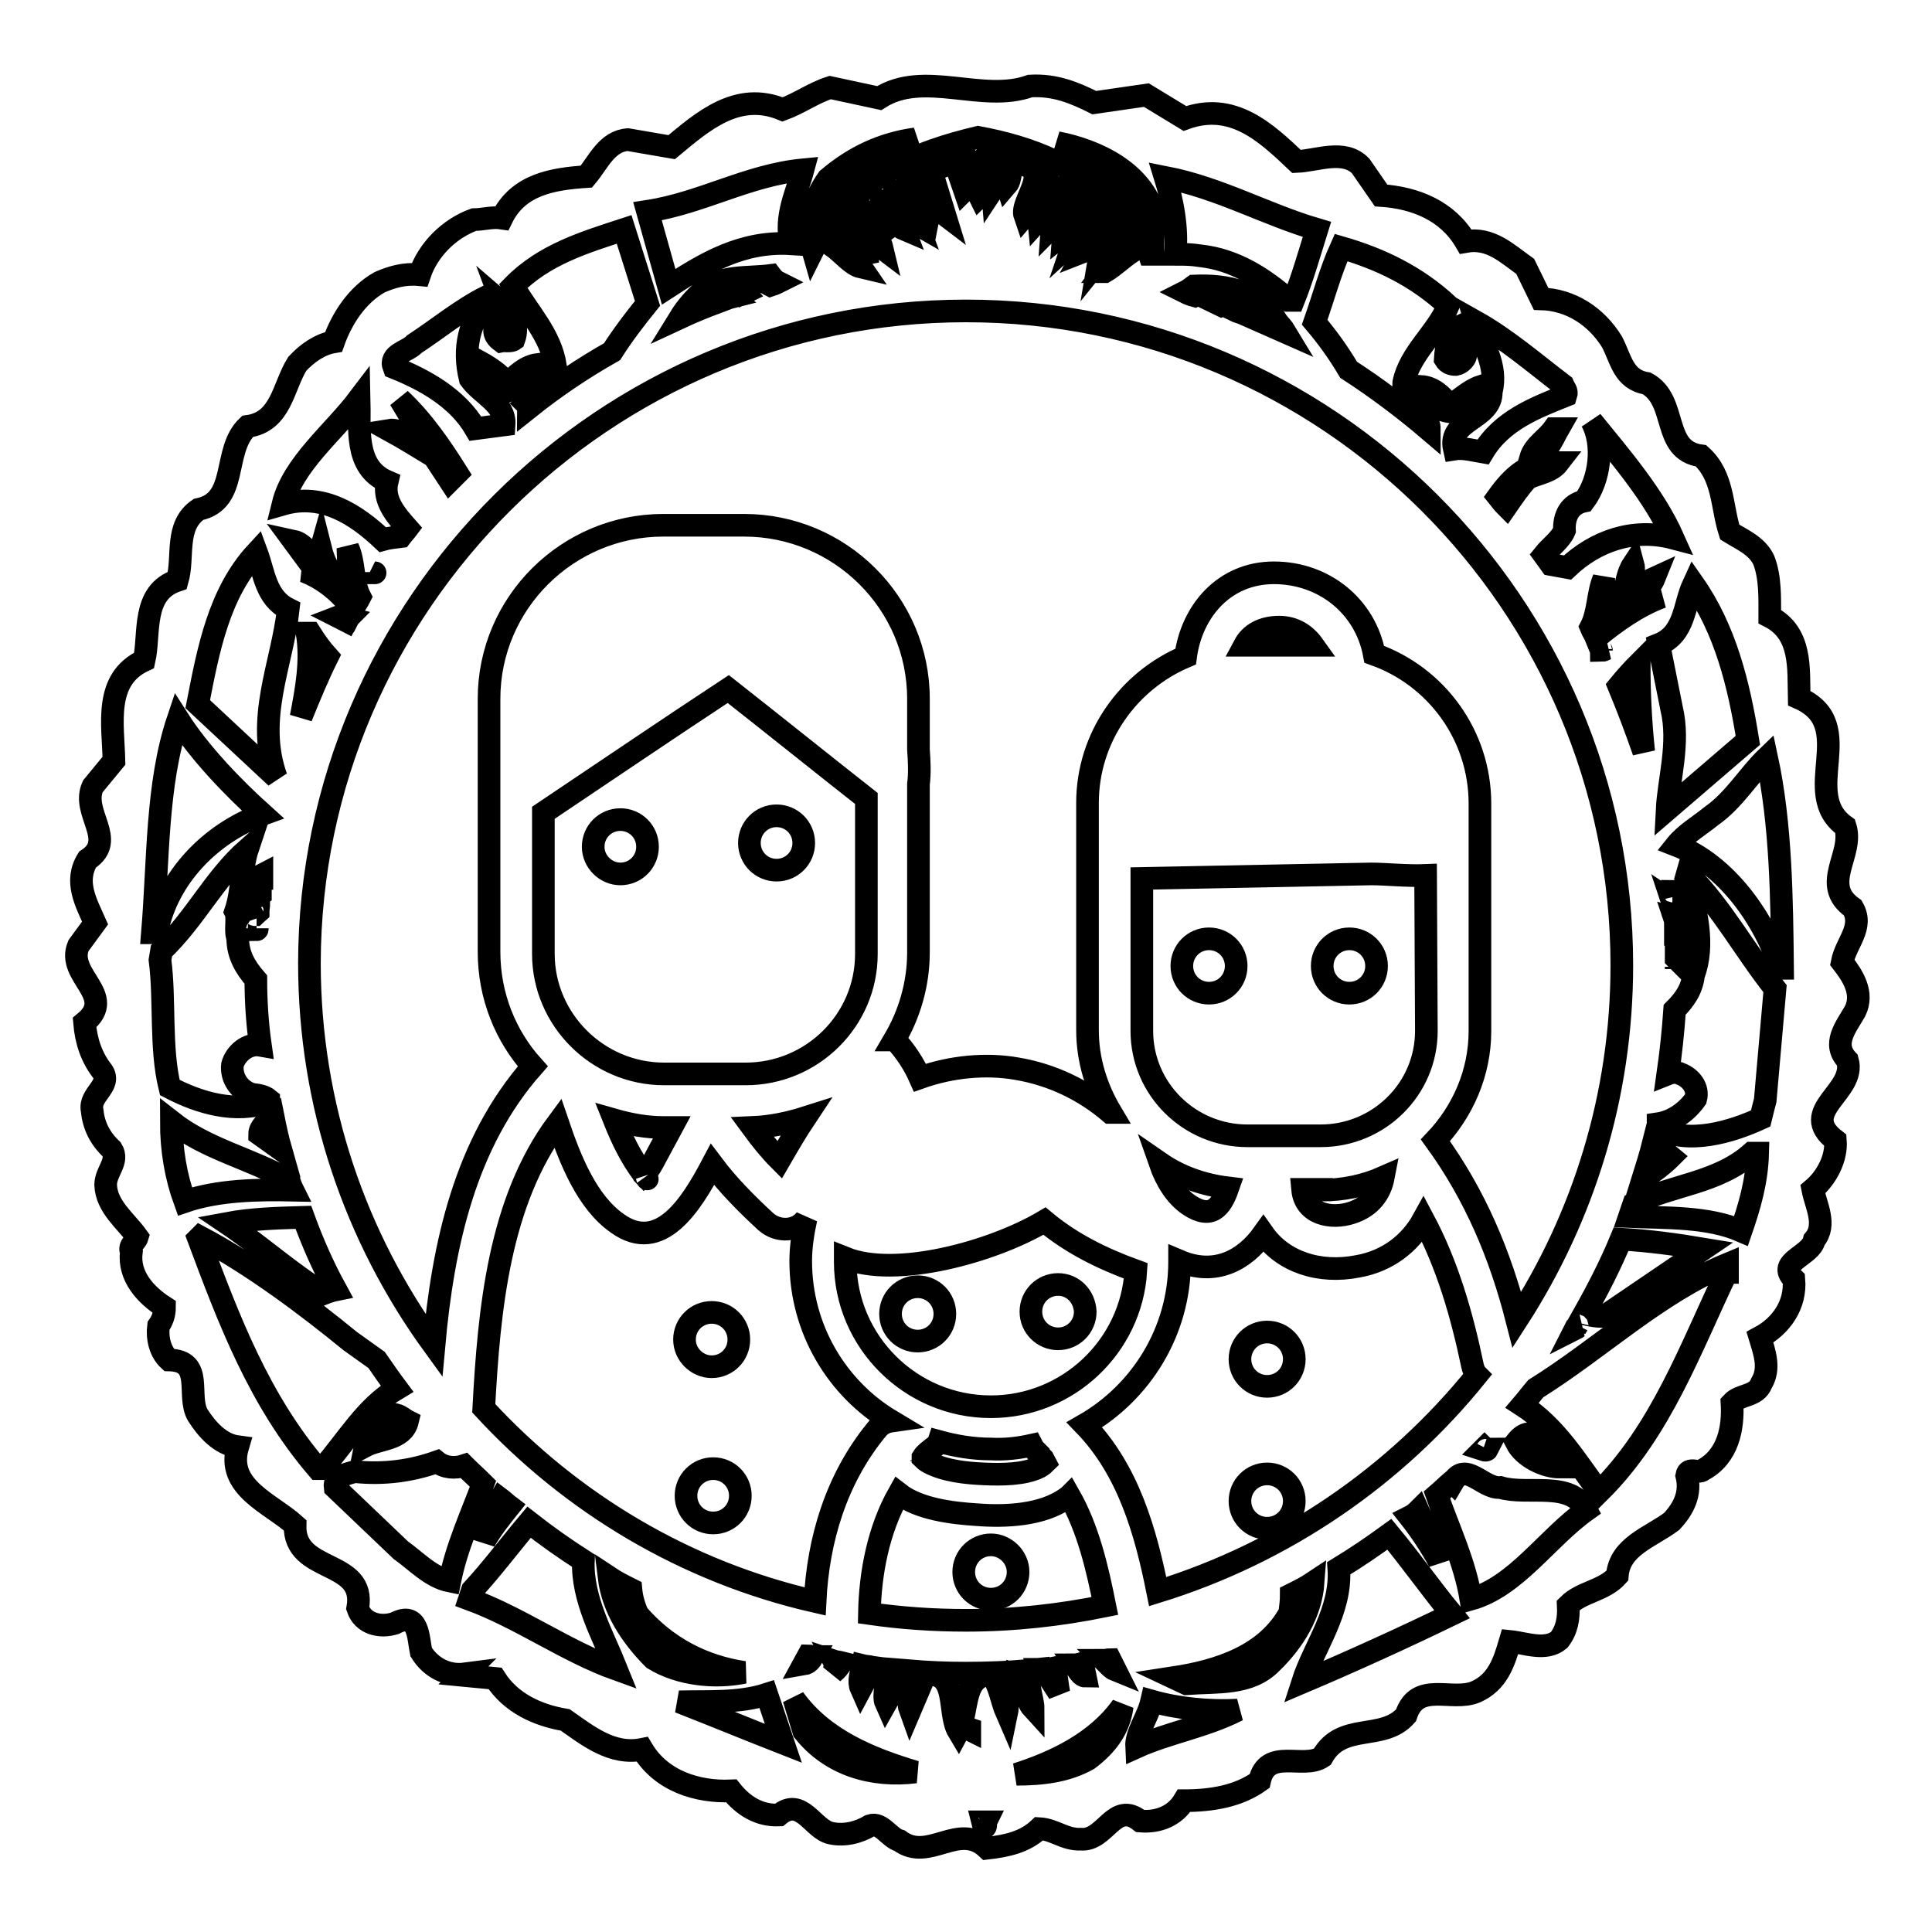 <?xml version="1.0" encoding="utf-8"?>
<!-- Svg Vector Icons : http://www.onlinewebfonts.com/icon -->
<!DOCTYPE svg PUBLIC "-//W3C//DTD SVG 1.1//EN" "http://www.w3.org/Graphics/SVG/1.1/DTD/svg11.dtd">
<svg version="1.1" xmlns="http://www.w3.org/2000/svg" xmlns:xlink="http://www.w3.org/1999/xlink" x="0px" y="0px" viewBox="0 0 256 256" enable-background="new 0 0 256 256" xml:space="preserve">
<g><g><path stroke-width="3" fill-opacity="0" stroke="#000000"  d="M235.9,128.3c-2.1-6.5-7.1-13.7-13.8-16.3c1.2-1.5,3.1-2.6,4.7-3.9c3-2.1,4.9-5.4,7.3-7.7c1.9,8.8,2,18.7,2.1,27.9H235.9z M233.9,145.8c-0.2,0.7-0.4,1.6-0.6,2.4c-3.9,1.8-9.6,3.5-13.7,1.3c0-0.2,0.1-0.4,0.1-0.6c2-0.3,3.8-1.6,5-3.3c0.4-1.5-0.7-2.8-2-3.3c-0.6-0.3-1.2-0.2-1.7,0c0.4-2.8,0.7-5.6,0.9-8.5c1.3-1.3,2.3-2.7,2.5-4.6c1.5-3.9,0.4-8.9-1-12.8l0.2-0.7c4.6,4.6,7.6,10.3,11.6,15.3L233.9,145.8z M230.7,163.1c-4.4-1.9-9.8-1.7-14.8-1.9c0.2-0.6,0.4-1.1,0.6-1.7c5-2.5,11.1-2.7,15.6-6.7h0.8C232.8,156.6,231.8,159.9,230.7,163.1L230.7,163.1z M228.8,168.6c-4.8,10-8.7,21-16.9,29.1c-3-4-5.7-8.6-10.2-11.5c0.6-0.7,1.2-1.5,1.8-2.2c8.5-5.3,16.2-12.7,25.4-16.5V168.6z M194.9,211.9c-0.8-4.9-2.9-9.2-4.5-13.8c0.7-0.6,1.3-1.2,2-1.8l0.1,0.1c1.7-2.9,4,0.9,6.3,0.7c3.7,1.1,9.3-1,11.4,3C205,203.8,200.9,210.2,194.9,211.9L194.9,211.9z M172.6,222.9c1.5-4.7,5.2-9.4,4.8-15.1c2.3-1.4,4.5-2.9,6.7-4.5c2.9,3.5,5.5,7.2,8.3,10.6C186,217,179.2,220.1,172.6,222.9L172.6,222.9z M168.5,220.3c-2.9,3-7.2,2.5-11.3,2.8l-1.7-0.8c5.9-0.9,12.3-2.9,15.4-8.6c0.1-0.8,0.2-1.6,0.2-2.4c1-0.5,2-1,2.9-1.6C173.7,213.8,171.4,217.5,168.5,220.3L168.5,220.3z M150.6,231.5c-0.1-1.9,1.5-3.9,2-6.1c3.5,1,7.6,1.4,11.4,1.2C159.7,228.8,154.8,229.6,150.6,231.5L150.6,231.5z M144.2,233.1c-2.8,1.6-6.1,2-9.5,2c5-1.6,10.6-4.2,14-9C148.3,229.1,146.6,231.3,144.2,233.1L144.2,233.1z M133.8,221.7c-1.4,1.5,0,3.4-0.4,5.3c-0.7-1.6-0.9-3.6-2-5.1c-4,0-3,4.9-4.4,7.5c-1.5-2.5,0.1-8-4.4-7.5l-2,4.7c-0.7-1.9,1.2-3.9,0-5.2c2.4,0.2,4.8,0.3,7.3,0.3c2.9,0,5.9-0.1,8.7-0.4c-0.7,1.5,0.3,3.8,0.3,5.1C135.7,225.1,135.8,222.5,133.8,221.7L133.8,221.7z M130.4,242.2l-0.2-0.8h0.4C130.5,241.6,130.8,242,130.4,242.2L130.4,242.2z M128.5,229.2l-0.6-0.3l0.6,0.2V229.2z M106.5,229.4l-1.3-4.3c3.9,5.4,10.1,7.9,16.1,9.7C115.6,235.5,110.1,233.9,106.5,229.4L106.5,229.4z M90,225.5c3.8-0.1,7.9,0.2,11.6-1l2.2,6.5C99.2,229.2,94.6,227.3,90,225.5L90,225.5z M80.7,209c0.9,0.6,1.9,1.1,2.9,1.6c0.1,1.1,0.4,2.2,0.9,3.3c3.8,4.4,8.7,6.9,14.1,7.7c-3.9,0.8-8.6,0.3-12-1.8C83.6,216.8,81.2,213.1,80.7,209L80.7,209z M62.2,211.9l0.4-1.2c2.5-2.7,4.9-5.9,7.5-9c2.3,1.8,4.7,3.5,7.2,5.1c-0.2,5.1,2.6,9.9,4.4,14.4C75,218.8,69,214.4,62.2,211.9L62.2,211.9z M59.6,209.5c-2.5-0.5-4.4-2.6-6.5-4.1l-8.7-8.3c-0.2-1.5,1.6-1.8,2.6-2.1c3.9,0.4,7.5-0.1,10.9-1.3c1,0.8,2.4,0.9,3.6,0.5c0.8,0.8,1.7,1.6,2.5,2.4C62.4,200.9,60.5,205,59.6,209.5L59.6,209.5z M54,188.3c-0.6,2.5-3.7,2.3-5.6,3.3c0.3-1.5,1.6-3.5,3.4-4.1C52.7,187.2,53.4,188,54,188.3L54,188.3z M42.1,194.6c-7.8-9.1-11.8-19.8-15.8-30.5l0.2-0.2c7,3.7,14.4,9.3,19.9,13.8l3.5,2.5c0.9,1.3,1.8,2.6,2.7,3.8c-4.2,2.5-6.7,7-9.9,10.6H42.1L42.1,194.6z M24.5,159.2c-1.2-3.3-1.8-6.8-1.8-10.6c4.7,3.7,10.5,4.9,15.6,7.8c0.1,0.4,0.3,0.9,0.5,1.3C34.1,157.6,28.9,157.7,24.5,159.2L24.5,159.2z M21.2,127.2l0.2-1.2c4.5-4.3,6.9-9.5,11.4-13.5c-0.8,2.4-0.7,5.7-1.6,8.3c0.4,0.8-0.1,2.5,0.3,3.5c0,2.2,1,3.9,2.4,5.5c0,2.9,0.2,5.9,0.6,8.7c-1.7-0.3-3.3,1.1-3.7,2.6c-0.2,1.7,0.9,3.4,2.6,3.9c0.8,0.1,1.6,0.2,2.2,0.7c0,0.1,0,0.2,0,0.3c-4.4,1.6-9.3,0.1-13.1-1.9C21.2,138.8,21.9,132.6,21.2,127.2L21.2,127.2z M20.2,123.6c0.8-9.6,0.5-19.7,3.4-28.3c2.8,4.4,7.2,9,11.2,12.6c-6.9,2.5-12.6,8.4-14,15.5C20.7,123.6,20.4,123.6,20.2,123.6L20.2,123.6z M34,73.2c1,2.7,1.2,6,4.2,7.5c-0.8,7.3-4.4,14.5-1.6,22.3l-10.4-9.7C27.6,86.1,29,78.6,34,73.2L34,73.2z M47.6,52.8c0.1,3.9-0.7,9.1,3.7,11c-0.6,2.5,1.2,4.5,2.7,6.2c-0.3,0.4-0.6,0.7-0.9,1.1c-0.8,0.1-1.7,0.2-2.4,0.4c-3.6-3.4-8-6.2-13.2-4.7C38.8,61.5,44.2,57.3,47.6,52.8L47.6,52.8z M55.7,57.4L53,52.9c3,2.8,5.4,6.3,7.6,9.8c-0.3,0.3-0.7,0.7-1,1l-2.1-3.2c-2-1.2-3.9-2.4-5.9-3.5C52.8,56.8,54.4,58.1,55.7,57.4L55.7,57.4z M54.9,45.6c3.2-2.1,6.2-4.6,9.6-6.3l0.2,0.2c-2.5,3.1-3.4,6.6-2.4,10.7c1.5,2.1,4.7,3.3,4.5,6.1L63,56.8c-2.4-4.1-6.8-6.5-10.8-8.1C51.5,46.9,54,46.6,54.9,45.6L54.9,45.6z M66.5,40.1c1.4,1.2,2.3,3,1.6,4.9c-0.4,0.3-1.2,0.1-1.7,0.2C64.1,43.5,67.2,42,66.5,40.1L66.5,40.1z M82.7,30.4l3.1,9.8c-1.7,2.1-3.3,4.2-4.7,6.4c-3.9,2.2-7.6,4.7-11.1,7.5c0-0.2-0.1-0.4-0.2-0.5c1.7-1.3,3.4-3,3.8-5.1c-0.6-4.1-3.6-7.1-5.6-10.6C72.1,33.7,77.5,32.1,82.7,30.4L82.7,30.4z M106.4,22.5c-0.8,3-2.5,6.2-1.6,9.8c-6.4-0.4-11.3,2.5-16.2,5.7L85.8,28C93,26.9,99.1,23.2,106.4,22.5L106.4,22.5z M109.7,23.7c3.4-2.9,7.2-4.7,11.6-5.3c-3.2,1.8-7,3.3-9.9,6.5c-1.2,2.8-2.4,5.7-3.7,8.3C106.7,29.8,107.8,26.4,109.7,23.7L109.7,23.7z M129.6,18.2c7,1.3,13.7,3.8,18.6,9.7c1.2,1.6,1.7,3.4,1.7,5.5c-1.2,0.8-2.3,1.9-3.5,2.6c-0.1,0-0.1,0-0.2,0l2.7-3.7l-0.3-0.4c-1,0.8-2.2,1.6-3,2.6c0.2-1.2,1.2-2.6,2-3.7l-0.4-0.4c-1.3,0.7-2.2,2.4-3.5,2.9l2.3-4.2l-0.3-0.3l-3.4,3.1c0.5-1.5,1.4-2.8,2.1-4.1l-0.4-0.4c-1.2,1.2-1.7,2.6-3.1,3.7c0.1-1.4,1.3-3.1,2-4.7l-0.4-0.4c-1.6,1-1.9,2.9-3.1,4.1c0.1-1.4,1.2-3.3,1.7-4.9c-0.2-0.2-0.4-0.5-0.7-0.3c-1,1.4-1.6,3-2.8,4.3c-0.2-1.8,2-3.7,1.2-5.5c-1.6,1.2-1.7,3.4-3,4.9c-0.7-2,4-6.4-1-6.9c-1.2,0.5-0.7,2-1.4,2.8c-0.4-1.2,0.7-2.2-0.2-3.2c-1.2,0.9-0.9,2.7-1.7,3.9c-0.1-1.2,0.1-3.3-0.8-4.5c-1.2,0.8-1.2,2.8-0.7,4.2c0.3,0.1,0.1,0.5,0.2,0.7l-0.4,0.4c-0.8-1.6-0.7-3.4-1.6-4.9c-1.5,0.7-0.2,2.6-0.2,3.9l-0.2,0.2l-1.2-3.5c-1.2,0.2-2.5,0.3-3,1.6l1.6,5.2c-1.6-1.2-1.5-3.8-3-5.2c-0.9,1.9,1.2,3.8,0.8,5.7c-1.3-1.4-1.3-3.3-2.6-4.7l-0.6,0.6l1.8,4.9c-1.6-0.9-1.7-3.1-3.2-4.3c-0.7,1.6,0.8,3.3,1.4,4.9c-1.2-0.5-2-2.6-3.1-3.5c-0.6,1.3,1,2.9,1.6,4.3l-3.4-2.9c-0.2,1.6,1.6,2.9,2,4.6c-1.2-0.9-2.1-2-3.4-3.2c-0.9,1.4,1.3,2.5,1.4,3.9c-0.9,0.2-2.1-2.7-3.4-2l2.6,3.8c0,0,0,0,0,0c-1.3-0.3-2.5-1.9-3.8-2.8C112,23.5,122,20,129.6,18.2L129.6,18.2z M152.9,28.4l-0.2,5.3h-0.4c-2-5.8-6.1-12.2-12.2-14.8C145.3,19.9,151.4,22.8,152.9,28.4L152.9,28.4z M174.5,30.4c-1,3.2-1.9,6.4-3.1,9.4h-0.6c-3.4-3-7.2-5.4-11.7-5.9c-1.3-0.2-2-0.2-3.4-0.2c0.4-3.5-0.4-7.3-1.3-10.2C161.6,24.9,167.7,28.4,174.5,30.4L174.5,30.4z M177.7,32.8c5.2,1.5,10,3.8,14.2,7.7c-1.5,3.6-5.1,6.3-5.9,10.2c-0.2,2.7,2.3,3.5,3.3,5.5c0.1,0.3,0.1,0.6,0.1,0.8c-3.4-2.9-7-5.6-10.7-8c-1.3-2.2-2.8-4.3-4.5-6.3C175.4,39.3,176.3,35.9,177.7,32.8L177.7,32.8z M193.5,43.2c0.2,1.2,0.2,2.5,0.7,3.5c0.2,0.8-0.7,1.5-1.3,1.6c-0.6,0-1.1-0.2-1.4-0.7C191.6,45.8,192,43.9,193.5,43.2L193.5,43.2z M196.2,51.2c-0.6,1.2-1.4,2.8-2.7,3.4c-2.2,0.2-4.4-0.8-5.2-3v-0.4c1.6,0.1,2.9,1.3,3.8,2.6C193.5,52.9,194.7,51.7,196.2,51.2L196.2,51.2z M207.1,51c0.2,0.5,0.6,0.8,0.4,1.4c-4,1.6-8.5,3.3-11,7.5c-1.2-0.2-2.6-0.6-3.8-0.4c-0.9-3.9,5-3.9,4.9-7.6c0.9-3.5-1.2-6.3-2.1-9.3C199.6,44.9,203.3,48.1,207.1,51L207.1,51z M209.9,66.4c2.1-2.8,2.7-7.5,1-10.6c3.9,4.8,8.3,9.9,10.8,15.5c-5.3-1.4-10.3,0.4-14,3.9l-2.2-0.4c-0.3-0.4-0.6-0.9-0.9-1.3c0.8-1,2.2-2,2.7-3.2C207.2,68.4,208,66.8,209.9,66.4L209.9,66.4z M221.7,118.5C221.7,118.4,221.7,118.4,221.7,118.5c-0.1-0.2-0.1-0.3-0.1-0.4C221.7,118.1,221.8,118.2,221.7,118.5L221.7,118.5z M222.4,120.7c-0.2-0.1-0.5-0.1-0.7-0.2c0-0.3,0-0.7-0.1-1c0.3,0.2,0.6,0.4,0.7,0.8V120.7z M222.9,123.2l-0.9-0.7c0-0.3,0-0.5-0.1-0.8C222.6,121.9,223.2,122.1,222.9,123.2L222.9,123.2z M222,124.6c0-0.3,0-0.6,0-1c0.6,0.4,1,0.8,1.1,1.6l-0.2,0.2L222,124.6z M222.1,127c0-0.2,0-0.5,0-0.7c0.2,0.2,0.4,0.3,0.7,0.5l-0.3,0.6L222.1,127z M222.1,128.1C222.1,128.1,222.1,128.1,222.1,128.1c0,0.1,0,0.2,0,0.3C222.1,128.3,222.1,128.2,222.1,128.1L222.1,128.1z M219.1,151.4l2.3,1.9c-1,1-2.3,2-3.7,2.9C218.2,154.6,218.7,153,219.1,151.4L219.1,151.4z M214.8,164.2c3.7,0.2,7.3,0.7,10.9,1.3l-13.1,8.9c-0.9,0.1-1.8-0.1-2.7-0.3C211.7,170.9,213.4,167.6,214.8,164.2L214.8,164.2z M187.9,200.2c1,2.3,2.5,4.4,2.8,6.7c-1.1-2-2.4-4-3.9-5.9C187.2,200.8,187.6,200.5,187.9,200.2L187.9,200.2z M117.6,221.2c0.7,0.1,1.4,0.1,2.1,0.2c-1.2,1.2-1.5,2.9-2.3,4.3C116.9,224.6,117.7,222.5,117.6,221.2L117.6,221.2z M114.3,220.7c0.4,0.1,0.9,0.1,1.3,0.2l-1.5,2.8C113.7,222.8,114.1,221.7,114.3,220.7L114.3,220.7z M110.5,220.1c0.3,0.1,0.6,0.1,1,0.2c-0.3,0.5-0.6,0.9-1.1,1.3C110.7,221,110.7,220.5,110.5,220.1L110.5,220.1z M107.1,219.4c0.2,0,0.4,0.1,0.6,0.1c-0.3,0.5-0.6,0.9-1.2,1L107.1,219.4z M66.3,198.6c0.4,0.3,0.8,0.7,1.2,1c-1.2,1.5-2.4,3-3.3,4.6C64.4,202.3,65.2,200.4,66.3,198.6L66.3,198.6z M44.5,170.9c-0.5,0.1-1.1,0.3-1.6,0.5c-4.4-2.7-8.5-6.4-12.8-9.3c3.2-0.6,6.6-0.7,10.1-0.8C41.4,164.6,42.8,167.8,44.5,170.9L44.5,170.9z M37.2,152.3l-2.8-2c0-0.9,0.8-1.6,1.8-2.3C36.5,149.5,36.8,150.9,37.2,152.3L37.2,152.3z M34,123.2c0-0.1,0.1-0.1,0.1-0.2C34.1,123.1,34.1,123.2,34,123.2L34,123.2z M33.8,120c0.2-0.1,0.3-0.3,0.5-0.4c0,0.4-0.1,0.9-0.1,1.3c-0.1,0.1-0.3,0.2-0.4,0.3C33.5,121.2,33.1,120.3,33.8,120L33.8,120z M34.5,118.1c0,0.1,0,0.3,0,0.4l-0.6,0.4C33.7,118.5,34.1,118.2,34.5,118.1L34.5,118.1z M34.7,116.4c-0.2,0-0.3,0.1-0.5,0.1c0.1-0.3,0.3-0.5,0.5-0.6C34.7,116.1,34.7,116.2,34.7,116.4L34.7,116.4z M40.7,83.9h0.4c0.7,1.1,1.4,2.1,2.3,3.1c-1.3,2.6-2.4,5.3-3.5,8C40.6,91.3,41.3,87.6,40.7,83.9L40.7,83.9z M49.7,75.9v-0.1V75.9C49.8,75.9,49.8,75.9,49.7,75.9L49.7,75.9z M44.8,81.7c0.5-0.2,0.9,0.1,1.3,0.2C46,82,46,82.1,45.9,82.3C45.5,82.1,45.2,81.9,44.8,81.7L44.8,81.7z M175.1,157.7c2.9,0,5.7-0.6,8.2-1.7c-0.4,2.1-1.7,3.9-4.2,4.7c-2.7,0.9-6.2,0.2-6.5-3.1H175.1z M153.7,154.1c2.6,1.8,5.7,2.9,9,3.3c-0.9,2.6-2.2,4.2-5.1,2.3C155.8,158.5,154.5,156.4,153.7,154.1L153.7,154.1z M72,107.7c8.2-5.5,16.3-11,24.5-16.4c6.1,4.8,12.2,9.7,18.3,14.5v20.6c0,8.8-7.2,15.9-16,15.9H88c-8.8,0-16-7.2-16-15.9V107.7C72,107.7,72,107.7,72,107.7L72,107.7z M165.3,85.5c-0.1,0-0.2,0-0.4,0c0.8-1.5,2.4-2.4,4.6-2.4c2,0,3.5,1,4.5,2.4H165.3z M189,136.6c0,7.7-6.3,13.9-14,13.9h-9.7c-7.7,0-14-6.2-14-13.9v-20.2c10.1-0.2,20.2-0.4,30.4-0.6c1.9,0,4.7,0.3,7.2,0.2L189,136.6L189,136.6z M85.7,156.1C85.8,156.2,85.8,156.3,85.7,156.1L85.7,156.1z M85.3,155.7c0,0-0.1-0.1-0.1-0.2c-1.6-2.1-2.8-4.6-3.8-7.1c2.1,0.6,4.3,1,6.5,1h1.1c-0.7,1.3-1.4,2.6-2.1,3.9C86.5,154.1,86,155,85.3,155.7L85.3,155.7z M103.3,153.7c-1.3-1.3-2.5-2.8-3.6-4.3c2.4-0.1,4.8-0.6,7-1.3C105.5,149.9,104.4,151.8,103.3,153.7L103.3,153.7z M131.3,186.4c-10.6,0-19.3-8.6-19.3-19.2c0-0.2,0-0.3,0-0.5c6.7,2.7,19.5-0.8,26.4-4.9c3.6,3,7.7,5,12.1,6.6C149.9,178.4,141.5,186.4,131.3,186.4L131.3,186.4z M122.1,193.6c0-0.1,0-0.1,0-0.1C122.1,193.5,122.1,193.5,122.1,193.6L122.1,193.6z M136.7,191.5c0.1,0.2,0.3,0.5,0.5,0.7c0.2,0.2,0.4,0.4,0.6,0.6c0.1,0.2,0.2,0.3,0.4,0.5c0.1,0.2,0.2,0.3,0.3,0.5c-0.1,0.1-0.3,0.3-0.8,0.6c-2,1-5,1-7.3,0.9c-2.4-0.1-5.2-0.4-7.3-1.5c-0.4-0.2-0.7-0.5-0.8-0.6c0,0,0,0,0-0.1c0.3-0.5,0.9-0.9,1.4-1.3c0.3-0.2,0.6-0.5,0.7-0.8c2.2,0.6,4.5,1,6.9,1C133.1,192.1,134.9,191.9,136.7,191.5L136.7,191.5z M128,214.7c-4.4,0-8.6-0.3-12.8-0.9c0.1-5.4,1.2-11.1,3.9-15.9c2.7,2.1,7.2,2.6,10.3,2.8c3.8,0.3,8.7,0.1,11.9-2.2c0.1-0.1,0.3-0.2,0.4-0.3c2.5,4.4,3.7,9.6,4.7,14.6C140.5,214,134.4,214.7,128,214.7L128,214.7z M214.5,90.9c0.9-1.1,1.8-2.1,2.7-3c0,4.2,0.2,7.9,0.6,11.7C216.8,96.7,215.7,93.8,214.5,90.9L214.5,90.9z M212.2,86.2c0-0.1-0.1-0.1-0.1-0.2c0.2,0,0.5,0,0.7,0C212.6,86.1,212.4,86.2,212.2,86.2L212.2,86.2z M212.3,82.3c3.6-1.2,2.5-5.1,4.1-7.5c0.3,1.1-0.6,2.9,0,3.9c0.8-0.9,1.7-1.6,2.8-2.1c-0.6,1.5-2,2-2.8,3.3c1.2,0.3,2.6-0.6,3.8-0.8c-3.2,1.2-6,3.2-8.7,5.4c-0.2-0.5-0.5-0.9-0.7-1.4c1-1.9,0.9-4.5,1.7-6.4c0.1,1.5-0.1,3.6-0.6,5.2L212.3,82.3z M202.8,60.7c0.5-1.7,2.1-2.5,3.1-3.9h0.6C205.7,58.2,204.9,60.5,202.8,60.7L202.8,60.7z M205.9,61.3h0.6c-1,1.3-2.7,1.4-4.1,2.1c-1.1,1.2-1.9,2.4-2.8,3.7c-0.4-0.4-0.7-0.8-1.1-1.3C200.3,63.3,202.5,61.1,205.9,61.3L205.9,61.3z M128,41.2c47.9,0,86.9,38.9,86.9,86.7c0,17.3-5.1,33.4-13.9,47c-2.2-8.6-5.5-16.5-10.8-23.8c3.6-3.8,5.9-8.9,5.9-14.5v-26.9c0-0.3,0-0.6,0-0.9v-2.3c0-9.1-5.8-16.9-14-19.8c-1.2-6.4-6.7-10.8-13.3-10.8c-6.6,0-10.9,5.1-11.7,11.1c-7.6,3.2-13,10.7-13,19.4v30.1c0,4,1.2,7.7,3.1,10.9c0,0,0,0-0.1,0c-3.4-2.9-7.6-5-12.4-5.8c-4-0.7-8.6-0.3-12.8,1.2c-0.8-1.8-1.9-3.5-3.3-5c0,0,0,0-0.1,0c2-3.4,3.2-7.4,3.2-11.6v-22c0-0.1,0-0.2,0-0.3c0.2-1.5,0.1-3.1,0-4.6v-6.7c0-12.7-10.4-23-23.1-23H87.9c-12.7,0-23.1,10.3-23.1,23v33.5c0,5.9,2.2,11.2,5.8,15.2c-9,10.2-11.9,23.7-13.1,37c-10.4-14.3-16.5-31.8-16.5-50.7C41.1,80.1,80.1,41.2,128,41.2L128,41.2z M102.1,37.8c-1.3-0.7-2.7-1.2-4.2,0.1l0.8,0.9c-0.2,0.1-0.4,0.1-0.6,0.2c-0.7-0.5-1.4-1.3-2.1-0.2l0.8,0.6c-0.4,0.1-0.8,0.3-1.2,0.4c-0.4-0.1-0.7-0.1-1,0c0.1,0.1,0.2,0.2,0.3,0.3c-1.6,0.6-3.3,1.3-4.8,2c0.8-1.3,1.9-2.6,3.1-3.6c2.4-2.1,5.8-1.6,8.9-2c0.3,0.4,0.6,0.7,1,0.9C102.7,37.6,102.4,37.7,102.1,37.8L102.1,37.8z M165.3,41.8c0.1-0.1,0.2-0.2,0.2-0.3c-0.4-0.3-0.8-0.2-1.2-0.1c-0.3-0.1-0.6-0.2-0.8-0.3c0.4-0.3,0.7-0.6,0.1-1.2c-0.6,0.1-1.1,0.4-1.7,0.6c-0.2-0.1-0.3-0.1-0.5-0.2l0.8-0.6c-0.2-0.6-1.6-2-2.7-1.1c-0.4,0.2-0.8,0.4-1.2,0.6c-0.4-0.1-0.9-0.3-1.3-0.5c0.4-0.2,0.8-0.5,1.2-0.8c4.4-0.2,8.7,0.7,11,4.7c0.4,0.5,0.8,0.9,1.1,1.4C168.5,43.2,166.9,42.5,165.3,41.8L165.3,41.8z M65.5,51.9c-1.4-1-2.1-2.6-2.4-4.2c1.5,0.8,3,1.7,4.2,3.2c1-1.2,2.4-2.4,3.9-2.6c-0.2,1.2-1.2,2.8-2.4,3.3C67.5,51.1,66.8,52.7,65.5,51.9L65.5,51.9z M42.5,72.8c0.4,1.6,1.6,4.3,3.8,5.3l-0.2-5.5c0.9,1.9,0.6,4.6,1.6,6.5c-0.3,0.6-0.7,1.1-1,1.7c-1.5-2.3-4-4.2-6.4-5.1l1.4-0.2l-2.8-3.8c1.4,0.3,2.2,1.9,3.4,2.8C43.1,74.2,42.3,73.5,42.5,72.8L42.5,72.8z M64.1,186.6c0.7-13,2-27.3,9.8-37.8c1.7,5,3.9,10.5,7.9,13.3c5.7,4.1,9.8-2.5,12.6-7.8c2.1,2.8,4.6,5.3,7.1,7.6c1.6,1.4,4.1,1.3,5.3-0.4c-0.4,1.8-0.7,3.7-0.7,5.6c0,9,4.8,16.9,12,21.2c-0.7,0.1-1.4,0.4-2,1.2c-5.3,6.5-7.7,14.5-8.1,22.7C90.9,208.3,75.7,199.2,64.1,186.6L64.1,186.6z M140.3,224.3l-2-3.1c0.5,0,1-0.1,1.5-0.2C140,222.1,140.1,223.2,140.3,224.3L140.3,224.3z M143.8,222.1c-0.5,0-0.9-0.7-1.4-1.5c0.3,0,0.6-0.1,1-0.2C143.6,221.1,143.7,221.6,143.8,222.1L143.8,222.1z M147.8,221.3c-0.5-0.2-1-0.8-1.5-1.3c0.3,0,0.6-0.1,0.8-0.1L147.8,221.3z M153.4,210.9c-1.6-8-3.9-16.1-9.7-22.1c7.5-4.3,12.6-12.4,12.6-21.6c0,0,0,0,0-0.1c4.7,2,8.6-0.1,11.1-3.6c2.6,3.7,7.4,5.3,12.5,4.3c4-0.7,7-3.1,8.7-6.2c3.2,6,5.1,12.6,6.5,19.3c0.1,0.5,0.3,1,0.6,1.3C184.9,195.6,170.2,205.7,153.4,210.9L153.4,210.9z M197.1,192c-0.1,0.2-0.3,0.2-0.6,0.1c0.1-0.1,0.1-0.1,0.2-0.2C196.8,192,196.9,192,197.1,192L197.1,192z M206.7,194.4c-2,0-4.8-1.3-5.8-3.3C203.6,187.7,205,193,206.7,194.4L206.7,194.4z M209.3,175.7c-0.2,0.1-0.4,0.3-0.6,0.4c0.1-0.2,0.2-0.3,0.3-0.5C209,175.7,209.2,175.7,209.3,175.7L209.3,175.7z M224.4,77.4c4.2,6,6,13.2,7.2,20.7l-10.7,9.2c0.2-4,1.7-8.8,0.6-13.4l-1.7-8.5C223.3,84,223.1,80.2,224.4,77.4L224.4,77.4z M245.5,120.3c-4.4-3.1,0.2-7.1-1-10.8c-6.2-4.4,2-13.4-6.1-17c-0.1-3.9,0.4-8.6-3.9-10.8c0-2.5,0.1-5.2-0.8-7.5c-0.9-1.9-2.9-2.7-4.5-3.7c-1.1-3.4-0.8-7.4-3.8-10.1c-5.3-0.7-3-7.3-7.2-9.6c-3.1-0.5-3.4-3.2-4.6-5.5c-2.1-3.4-5.5-5.6-9.4-5.7l-2.1-4.3c-2.4-1.7-4.6-3.9-7.9-3.3c-2.4-4.1-6.7-5.8-11.2-6.1l-2.7-3.9c-2.2-2.3-5.8-0.7-8.5-0.6c-4.1-3.9-8.5-8-14.8-5.7l-5.1-3.1l-6.9,1c-2.6-1.3-5.2-2.4-8.5-2.2c-6.4,2.3-14.1-2.2-20,1.6l-6.5-1.4c-2.2,0.7-4.1,2.1-6.3,2.9C97.7,12,93.1,16.1,89,19.5l-5.8-1c-2.8,0.2-3.9,3-5.5,4.9c-4.4,0.3-9,1-11.2,5.5c-1.3-0.2-2.5,0.2-3.7,0.2c-3.3,1.2-6.1,4-7.2,7.3c-2-0.2-3.7,0.3-5.3,1c-3,1.7-5,4.8-6.1,7.9c-1.8,0.3-3.5,1.5-4.8,2.9c-1.9,3-2.1,7.7-6.6,8.3c-3.4,3.2-1.1,9.9-6.5,11c-3.2,2.2-1.9,6.3-2.8,9.4c-4.8,1.6-3.6,7.1-4.4,10.6C13.7,90,15,96,15.1,100.8l-2.8,3.4c-1.6,3.5,3.3,7.1-0.7,9.7c-1.8,2.9-0.2,5.7,1,8.4l-2.2,3c-1.7,4,5.2,6.6,0.8,10.2c0.2,2.4,0.9,4.6,2.4,6.5c1.2,1.9-1.8,3-1.4,5.1c0.2,2,1,3.7,2.6,5.2c1,1.6-0.8,2.9-0.8,4.7c0.1,2.9,2.7,4.8,4.2,6.9c-0.2,0.7-1.2,1.1-0.8,2c-0.4,3.2,1.9,5.7,4.4,7.3c0,1-0.3,1.8-0.8,2.5c-0.2,1.6,0.2,3.4,1.4,4.5c4.7,0.1,2.3,4.7,3.8,7.3c1.2,1.9,3,3.9,5.3,4.2c-1.6,5.4,4.4,7.5,7.6,10.4c-0.2,6.5,9.5,4.4,8.3,11c0.7,2.1,3,2.6,4.9,2c3.2-1.7,3.1,1.9,3.5,3.8c1.3,2.1,3.5,3.2,5.8,2.9l-0.2,0.2l4.2,0.4c2.1,3.3,5.7,4.9,9.3,5.5c3,2.1,6.2,4.7,10.2,3.9c2.5,4.2,7.3,5.7,11.8,5.5c1.6,2,3.7,3.3,6.3,3.2c3-2.5,4.5,1.9,6.9,2.4c1.8,0.4,3.7-0.1,5.2-1c1.5-0.5,2.5,1.6,3.9,2c3.9,2.9,7.8-2.6,11.6,1c2.6-0.3,5-0.8,6.9-2.6c2,0.1,3.4,1.5,5.5,1.4c3.3,0.3,4.4-5.2,7.9-2.4c2.4,0.2,4.6-0.7,5.8-2.7c3.7,0,7.2-0.6,10-2.6c1-4.5,5.8-1.5,8.3-3.2c2.6-4.7,8-2,11.1-5.5c1.5-4.6,6-1.8,9.2-3.1c3-1.3,3.8-4,4.6-6.7c2,0.2,4.7,1.3,6.5-0.2c1-1.3,1.3-2.8,1.2-4.6c1.8-1.8,4.7-1.9,6.5-3.9c0.3-3.9,4.4-5.1,7.2-7.2c1.6-1.7,2.6-3.7,2-6.1c0.2-1.2,1.6-0.2,2.1-0.7c3.4-1.8,4.1-5.6,3.9-8.9c1.1-1.2,3.2-0.8,3.9-2.6c1.2-2,0.4-4.1-0.2-6.1c2.8-1.5,4.8-4.3,4.5-7.7c-2.4-2.3,2.3-3.1,2.7-5.2c1.7-2,0.2-4.6-0.2-6.7c1.8-1.5,3.2-4.1,3-6.5c-5.1-3.9,2.8-6.4,1.6-10.6c-2.1-2.2-0.2-4.4,1-6.5c1.2-2.4-0.3-4.7-1.7-6.5C244.6,124.9,247,122.9,245.5,120.3L245.5,120.3z"/><path stroke-width="3" fill-opacity="0" stroke="#000000"  d="M160.2,124.4c-2,0-3.6,1.6-3.6,3.6s1.6,3.6,3.6,3.6c2,0,3.6-1.6,3.6-3.6S162.2,124.4,160.2,124.4"/><path stroke-width="3" fill-opacity="0" stroke="#000000"  d="M178.8,124.4c-2,0-3.6,1.6-3.6,3.6s1.6,3.6,3.6,3.6c2,0,3.6-1.6,3.6-3.6S180.8,124.4,178.8,124.4"/><path stroke-width="3" fill-opacity="0" stroke="#000000"  d="M140.2,170.2c-2,0-3.6,1.6-3.6,3.6c0,2,1.6,3.6,3.6,3.6c2,0,3.6-1.6,3.6-3.6C143.7,171.8,142.2,170.2,140.2,170.2"/><path stroke-width="3" fill-opacity="0" stroke="#000000"  d="M121.6,170.5c-2,0-3.6,1.6-3.6,3.6c0,2,1.6,3.6,3.6,3.6c2,0,3.6-1.6,3.6-3.6C125.2,172.1,123.6,170.5,121.6,170.5"/><path stroke-width="3" fill-opacity="0" stroke="#000000"  d="M102.9,115.3c2,0,3.6-1.6,3.6-3.6c0-2-1.6-3.6-3.6-3.6s-3.6,1.6-3.6,3.6C99.3,113.7,100.9,115.3,102.9,115.3"/><path stroke-width="3" fill-opacity="0" stroke="#000000"  d="M82.2,115.8c2,0,3.6-1.6,3.6-3.6c0-2-1.6-3.6-3.6-3.6s-3.6,1.6-3.6,3.6C78.6,114.2,80.3,115.8,82.2,115.8"/><path stroke-width="3" fill-opacity="0" stroke="#000000"  d="M167.9,176.5c-2,0-3.6,1.6-3.6,3.6c0,2,1.6,3.6,3.6,3.6c2,0,3.6-1.6,3.6-3.6C171.5,178.1,169.9,176.5,167.9,176.5"/><path stroke-width="3" fill-opacity="0" stroke="#000000"  d="M167.9,195.3c-2,0-3.6,1.6-3.6,3.6c0,2,1.6,3.6,3.6,3.6c2,0,3.6-1.6,3.6-3.6C171.5,196.9,169.9,195.3,167.9,195.3"/><path stroke-width="3" fill-opacity="0" stroke="#000000"  d="M94.5,194.6c-2,0-3.6,1.6-3.6,3.6c0,2,1.6,3.6,3.6,3.6s3.6-1.6,3.6-3.6C98.1,196.2,96.5,194.6,94.5,194.6"/><path stroke-width="3" fill-opacity="0" stroke="#000000"  d="M94.3,181.1c2,0,3.6-1.6,3.6-3.6s-1.6-3.6-3.6-3.6c-2,0-3.6,1.6-3.6,3.6S92.4,181.1,94.3,181.1"/><path stroke-width="3" fill-opacity="0" stroke="#000000"  d="M131.3,204.7c-2,0-3.6,1.6-3.6,3.6s1.6,3.6,3.6,3.6c2,0,3.6-1.6,3.6-3.6S133.2,204.7,131.3,204.7"/></g></g>
</svg>